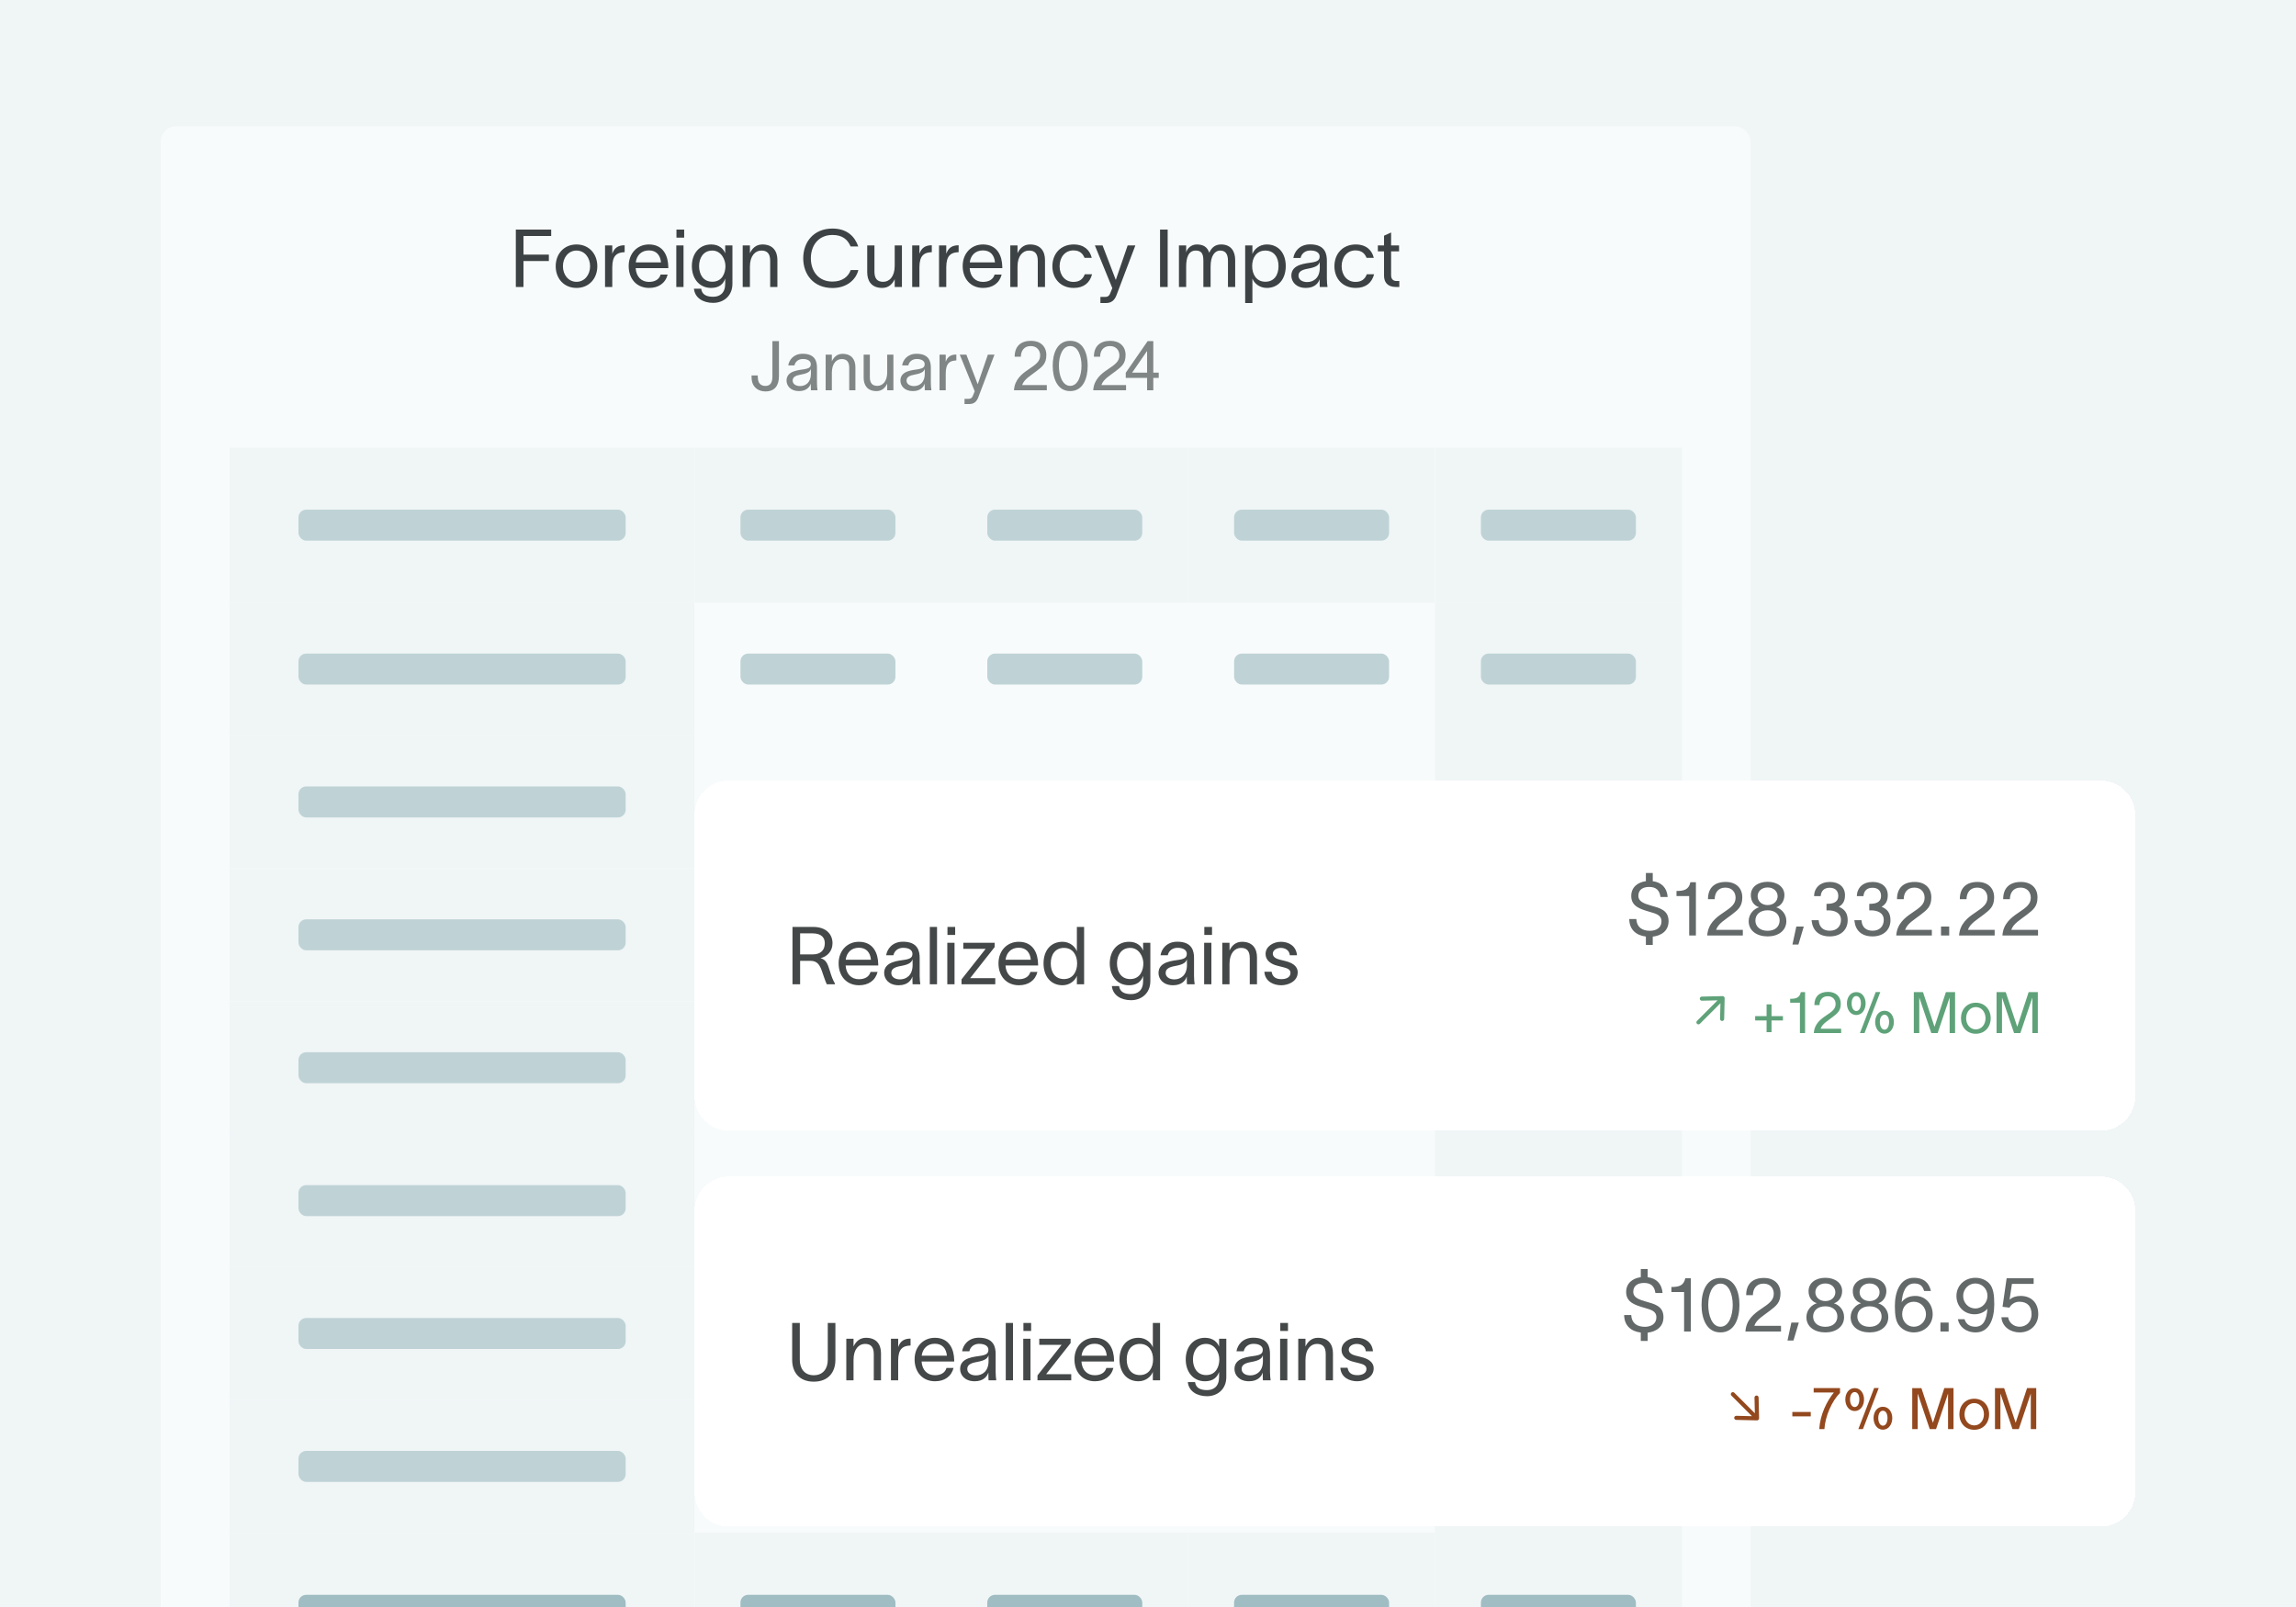 <svg width="400" height="280" viewBox="0 0 400 280" fill="none" xmlns="http://www.w3.org/2000/svg">
<g clip-path="url(#clip0_345_24941)">
<rect width="400" height="280" fill="#F0F5F6"/>
<g clip-path="url(#clip1_345_24941)">
<g filter="url(#filter0_dd_345_24941)">
<g clip-path="url(#clip2_345_24941)">
<rect x="28" y="16" width="277" height="272" rx="2.7" fill="#F8FBFC"/>
<path d="M89.867 44V34.004H96.027V35.124H91.197V38.358H95.621V39.478H91.197V44H89.867ZM100.437 44.168C98.239 44.168 96.811 42.516 96.811 40.388C96.811 38.26 98.239 36.594 100.437 36.594C102.635 36.594 104.063 38.26 104.063 40.388C104.063 42.516 102.635 44.168 100.437 44.168ZM98.071 40.388C98.071 41.872 99.023 43.104 100.437 43.104C101.851 43.104 102.803 41.872 102.803 40.388C102.803 38.89 101.851 37.658 100.437 37.658C99.023 37.658 98.071 38.89 98.071 40.388ZM106.668 36.762V38.218C107.032 37.154 107.732 36.734 108.824 36.734V37.938C108.768 37.938 108.544 37.952 108.362 37.98C107.522 38.106 106.668 38.484 106.668 40.584V44H105.408V36.762H106.668ZM116.316 41.844C115.91 43.384 114.692 44.168 113.082 44.168C110.94 44.168 109.526 42.614 109.526 40.346C109.526 38.162 111.01 36.594 113.054 36.594C115.602 36.594 116.4 38.638 116.428 40.5V40.724H110.744C110.842 42.236 111.766 43.118 113.054 43.118C114.02 43.118 114.832 42.74 115.084 41.844H116.316ZM110.758 39.716H115.154C115.042 38.456 114.342 37.63 113.054 37.63C111.752 37.63 110.926 38.47 110.758 39.716ZM119.194 35.404H117.85V34.004H119.194V35.404ZM117.822 44V36.762H119.082V44H117.822ZM126.342 36.762H127.602V43.44C127.602 45.582 126.034 46.772 124.242 46.772C122.45 46.772 121.05 45.876 120.896 44.308H122.156C122.296 45.344 123.094 45.708 124.242 45.708C125.39 45.708 126.342 45.078 126.342 43.44V42.572H126.328C126.02 43.468 125.306 44.168 123.892 44.168C121.82 44.168 120.532 42.53 120.532 40.36C120.532 38.204 121.82 36.594 123.892 36.594C125.306 36.594 126.062 37.392 126.328 38.106H126.342V36.762ZM121.792 40.36C121.792 41.788 122.506 43.09 124.088 43.09C125.866 43.09 126.384 41.508 126.384 40.36C126.384 39.226 125.642 37.658 124.088 37.658C122.548 37.658 121.792 38.946 121.792 40.36ZM129.388 44V36.762H130.648V38.12C131.026 37.294 131.698 36.594 132.818 36.594C134.722 36.594 135.436 37.84 135.436 39.31V44H134.176V39.436C134.176 38.162 133.63 37.658 132.65 37.658C131.586 37.658 130.648 38.554 130.648 40.444V44H129.388ZM149.538 41.046C149.146 42.684 147.578 44.182 145.03 44.182C141.74 44.182 139.934 41.816 139.934 39.002C139.934 36.188 141.74 33.822 145.03 33.822C147.536 33.822 148.908 35.166 149.524 36.944H148.194C147.648 35.684 146.724 34.942 145.03 34.942C142.538 34.942 141.264 36.832 141.264 39.002C141.264 41.172 142.524 43.062 145.03 43.062C146.738 43.062 147.802 42.208 148.208 41.046H149.538ZM151.084 41.452V36.762H152.344V41.326C152.344 42.6 152.89 43.104 153.87 43.104C154.934 43.104 155.872 42.208 155.872 40.318V36.762H157.132V44H155.872V42.642C155.494 43.468 154.822 44.168 153.702 44.168C151.798 44.168 151.084 42.922 151.084 41.452ZM160.179 36.762V38.218C160.543 37.154 161.243 36.734 162.335 36.734V37.938C162.279 37.938 162.055 37.952 161.873 37.98C161.033 38.106 160.179 38.484 160.179 40.584V44H158.919V36.762H160.179ZM164.855 36.762V38.218C165.219 37.154 165.919 36.734 167.011 36.734V37.938C166.955 37.938 166.731 37.952 166.549 37.98C165.709 38.106 164.855 38.484 164.855 40.584V44H163.595V36.762H164.855ZM174.504 41.844C174.098 43.384 172.88 44.168 171.27 44.168C169.128 44.168 167.714 42.614 167.714 40.346C167.714 38.162 169.198 36.594 171.242 36.594C173.79 36.594 174.588 38.638 174.616 40.5V40.724H168.932C169.03 42.236 169.954 43.118 171.242 43.118C172.208 43.118 173.02 42.74 173.272 41.844H174.504ZM168.946 39.716H173.342C173.23 38.456 172.53 37.63 171.242 37.63C169.94 37.63 169.114 38.47 168.946 39.716ZM176.009 44V36.762H177.269V38.12C177.647 37.294 178.319 36.594 179.439 36.594C181.343 36.594 182.057 37.84 182.057 39.31V44H180.797V39.436C180.797 38.162 180.251 37.658 179.271 37.658C178.207 37.658 177.269 38.554 177.269 40.444V44H176.009ZM190.257 41.788C189.851 43.3 188.801 44.168 187.051 44.168C184.797 44.168 183.341 42.572 183.341 40.388C183.341 38.204 184.797 36.594 187.051 36.594C188.899 36.594 189.893 37.616 190.201 38.932H188.941C188.675 38.274 188.185 37.63 187.009 37.63C185.539 37.63 184.601 38.834 184.601 40.388C184.601 41.928 185.539 43.118 187.009 43.118C188.059 43.118 188.661 42.642 188.983 41.788H190.257ZM192.087 36.762L194.383 42.754H194.397L196.455 36.762H197.799L194.523 45.4C194.201 46.268 193.669 46.8 192.689 46.8H191.709V45.736H192.507C193.207 45.736 193.319 45.344 193.529 44.826L193.781 44.196C192.773 41.718 191.751 39.24 190.743 36.762H192.087ZM202.099 34.004H203.429V44H202.099V34.004ZM205.39 44V36.762H206.65V37.994C206.79 37.336 207.504 36.594 208.484 36.594C209.66 36.594 210.332 37.042 210.668 38.036C211.116 37.056 211.774 36.594 212.74 36.594C214.504 36.594 215.19 37.84 215.19 39.31V44H213.93V39.436C213.93 38.162 213.412 37.658 212.572 37.658C211.648 37.658 210.906 38.554 210.906 40.444V44H209.646V39.436C209.646 38.162 209.296 37.658 208.316 37.658C207.028 37.658 206.65 38.932 206.65 40.444V44H205.39ZM220.695 36.594C222.739 36.594 223.999 38.12 223.999 40.36C223.999 42.6 222.739 44.168 220.695 44.168C219.379 44.168 218.469 43.3 218.203 42.558H218.189V46.8H216.929V36.762H218.189V38.232H218.203C218.469 37.476 219.379 36.594 220.695 36.594ZM218.147 40.36C218.147 41.788 218.875 43.09 220.443 43.09C221.969 43.09 222.739 41.928 222.739 40.36C222.739 38.792 221.927 37.658 220.443 37.658C218.875 37.658 218.147 38.946 218.147 40.36ZM225.323 38.946C225.477 37.896 226.359 36.58 228.249 36.58C230.909 36.58 231.161 38.302 231.161 39.422V42.53C231.161 43.076 231.217 43.65 231.273 44H229.929C229.901 43.65 229.901 43.356 229.901 42.95V42.67H229.887C229.719 43.23 229.117 44.168 227.507 44.168C225.771 44.168 224.973 43.062 224.973 42.026C224.973 39.982 227.549 39.912 228.641 39.716C229.593 39.548 229.901 39.282 229.901 38.68C229.901 38.078 229.327 37.644 228.291 37.644C227.409 37.644 226.751 38.162 226.583 38.946H225.323ZM226.219 42.026C226.219 42.712 226.849 43.146 227.731 43.146C228.837 43.146 229.929 42.432 229.929 40.64L229.915 39.632C229.775 40.108 229.467 40.528 227.899 40.808C226.849 40.99 226.219 41.298 226.219 42.026ZM239.393 41.788C238.987 43.3 237.937 44.168 236.187 44.168C233.933 44.168 232.477 42.572 232.477 40.388C232.477 38.204 233.933 36.594 236.187 36.594C238.035 36.594 239.029 37.616 239.337 38.932H238.077C237.811 38.274 237.321 37.63 236.145 37.63C234.675 37.63 233.737 38.834 233.737 40.388C233.737 41.928 234.675 43.118 236.145 43.118C237.195 43.118 237.797 42.642 238.119 41.788H239.393ZM242.354 41.97C242.354 42.614 242.718 42.964 243.278 42.964H243.782V44H243.152C241.752 44 241.122 43.174 241.122 42.054V37.798H240.044V36.762H241.122V35.068L242.354 34.508V36.762H243.74V37.798H242.354V41.97Z" fill="#3D4344"/>
<path d="M132.035 59.9C132.083 60.812 132.587 61.244 133.355 61.244C134.291 61.244 134.567 60.524 134.567 59.576V53.432H135.707V59.552C135.707 61.196 134.951 62.204 133.355 62.204C132.023 62.204 130.979 61.376 130.943 59.876L130.931 59.42H132.011L132.035 59.9ZM137.326 57.668C137.458 56.768 138.214 55.64 139.834 55.64C142.114 55.64 142.33 57.116 142.33 58.076V60.74C142.33 61.208 142.378 61.7 142.426 62H141.274C141.25 61.7 141.25 61.448 141.25 61.1V60.86H141.238C141.094 61.34 140.578 62.144 139.198 62.144C137.71 62.144 137.026 61.196 137.026 60.308C137.026 58.556 139.234 58.496 140.17 58.328C140.986 58.184 141.25 57.956 141.25 57.44C141.25 56.924 140.758 56.552 139.87 56.552C139.114 56.552 138.55 56.996 138.406 57.668H137.326ZM138.094 60.308C138.094 60.896 138.634 61.268 139.39 61.268C140.338 61.268 141.274 60.656 141.274 59.12L141.262 58.256C141.142 58.664 140.878 59.024 139.534 59.264C138.634 59.42 138.094 59.684 138.094 60.308ZM143.842 62V55.796H144.922V56.96C145.246 56.252 145.822 55.652 146.782 55.652C148.414 55.652 149.026 56.72 149.026 57.98V62H147.946V58.088C147.946 56.996 147.478 56.564 146.638 56.564C145.726 56.564 144.922 57.332 144.922 58.952V62H143.842ZM150.462 59.816V55.796H151.542V59.708C151.542 60.8 152.01 61.232 152.85 61.232C153.762 61.232 154.566 60.464 154.566 58.844V55.796H155.646V62H154.566V60.836C154.242 61.544 153.666 62.144 152.706 62.144C151.074 62.144 150.462 61.076 150.462 59.816ZM157.166 57.668C157.298 56.768 158.054 55.64 159.674 55.64C161.954 55.64 162.17 57.116 162.17 58.076V60.74C162.17 61.208 162.218 61.7 162.266 62H161.114C161.09 61.7 161.09 61.448 161.09 61.1V60.86H161.078C160.934 61.34 160.418 62.144 159.038 62.144C157.55 62.144 156.866 61.196 156.866 60.308C156.866 58.556 159.074 58.496 160.01 58.328C160.826 58.184 161.09 57.956 161.09 57.44C161.09 56.924 160.598 56.552 159.71 56.552C158.954 56.552 158.39 56.996 158.246 57.668H157.166ZM157.934 60.308C157.934 60.896 158.474 61.268 159.23 61.268C160.178 61.268 161.114 60.656 161.114 59.12L161.102 58.256C160.982 58.664 160.718 59.024 159.374 59.264C158.474 59.42 157.934 59.684 157.934 60.308ZM164.762 55.796V57.044C165.074 56.132 165.674 55.772 166.61 55.772V56.804C166.562 56.804 166.37 56.816 166.214 56.84C165.494 56.948 164.762 57.272 164.762 59.072V62H163.682V55.796H164.762ZM168.357 55.796L170.325 60.932H170.337L172.101 55.796H173.253L170.445 63.2C170.169 63.944 169.713 64.4 168.873 64.4H168.033V63.488H168.717C169.317 63.488 169.413 63.152 169.593 62.708L169.809 62.168C168.945 60.044 168.069 57.92 167.205 55.796H168.357ZM176.771 56.156C176.771 54.332 177.827 53.384 179.627 53.384C181.223 53.384 182.291 54.32 182.291 55.868C182.291 57.368 181.571 57.884 180.599 58.64C179.591 59.432 178.415 60.056 178.079 61.088H182.375V62H176.651C176.771 60.128 178.019 59.144 179.183 58.364C180.527 57.464 181.211 56.948 181.211 55.916C181.211 55.04 180.635 54.296 179.567 54.296C178.379 54.296 177.863 55.16 177.851 56.156H176.771ZM186.447 61.232C187.851 61.232 188.415 59.324 188.415 57.716C188.415 56.12 187.851 54.296 186.447 54.296C185.043 54.296 184.479 56.12 184.479 57.716C184.479 59.324 185.043 61.232 186.447 61.232ZM183.399 57.716C183.399 55.532 184.191 53.384 186.447 53.384C188.703 53.384 189.495 55.532 189.495 57.716C189.495 59.9 188.703 62.144 186.447 62.144C184.191 62.144 183.399 59.912 183.399 57.716ZM190.576 56.156C190.576 54.332 191.632 53.384 193.432 53.384C195.028 53.384 196.096 54.32 196.096 55.868C196.096 57.368 195.376 57.884 194.404 58.64C193.396 59.432 192.22 60.056 191.884 61.088H196.18V62H190.456C190.576 60.128 191.824 59.144 192.988 58.364C194.332 57.464 195.016 56.948 195.016 55.916C195.016 55.04 194.44 54.296 193.372 54.296C192.184 54.296 191.668 55.16 191.656 56.156H190.576ZM196.124 59.84V58.952L199.94 53.432H200.924V58.928H201.872V59.84H200.924V62H199.844V59.84H196.124ZM197.24 58.928H199.844V55.196H199.808L197.24 58.928Z" fill="#3D4344" fill-opacity="0.64"/>
<rect width="81" height="27" transform="translate(40 72)" fill="#F0F5F6"/>
<rect x="52" y="82.8" width="57" height="5.4" rx="1.35" fill="#BFD3D6"/>
<g clip-path="url(#clip3_345_24941)">
<rect width="81" height="23.154" transform="translate(40 99)" fill="#F0F5F6"/>
<rect x="52" y="107.877" width="57" height="5.4" rx="1.35" fill="#BFD3D6"/>
<rect width="81" height="23.154" transform="translate(40 122.154)" fill="#F0F5F6"/>
<rect x="52" y="131.03" width="57" height="5.4" rx="1.35" fill="#BFD3D6"/>
<rect width="81" height="23.154" transform="translate(40 145.307)" fill="#F0F5F6"/>
<rect x="52" y="154.184" width="57" height="5.4" rx="1.35" fill="#BFD3D6"/>
<rect width="81" height="23.154" transform="translate(40 168.461)" fill="#F0F5F6"/>
<rect x="52" y="177.338" width="57" height="5.4" rx="1.35" fill="#BFD3D6"/>
<rect width="81" height="23.154" transform="translate(40 191.614)" fill="#F0F5F6"/>
<rect x="52" y="200.491" width="57" height="5.4" rx="1.35" fill="#BFD3D6"/>
<rect width="81" height="23.154" transform="translate(40 214.768)" fill="#F0F5F6"/>
<rect x="52" y="223.645" width="57" height="5.4" rx="1.35" fill="#BFD3D6"/>
<rect width="81" height="23.154" transform="translate(40 237.922)" fill="#F0F5F6"/>
<rect x="52" y="246.798" width="57" height="5.4" rx="1.35" fill="#BFD3D6"/>
<g clip-path="url(#clip4_345_24941)">
<rect width="81" height="27" transform="translate(40 261.075)" fill="#F0F5F6"/>
<rect x="52" y="271.875" width="57" height="5.4" rx="1.35" fill="#9FBDC2"/>
</g>
</g>
<rect width="43" height="216.075" transform="translate(121 72)" fill="#F8FBFC"/>
<rect width="43" height="27" transform="translate(121 72)" fill="#F0F5F6"/>
<rect x="129" y="82.8" width="27" height="5.4" rx="1.35" fill="#BFD3D6"/>
<g clip-path="url(#clip5_345_24941)">
<rect x="129" y="107.877" width="27" height="5.4" rx="1.35" fill="#BFD3D6"/>
<rect x="129" y="131.03" width="27" height="5.4" rx="1.35" fill="#BFD3D6"/>
<rect x="129" y="154.184" width="27" height="5.4" rx="1.35" fill="#BFD3D6"/>
<rect x="129" y="177.338" width="27" height="5.4" rx="1.35" fill="#BFD3D6"/>
<rect x="129" y="200.491" width="27" height="5.4" rx="1.35" fill="#BFD3D6"/>
<rect x="129" y="223.645" width="27" height="5.4" rx="1.35" fill="#BFD3D6"/>
<rect x="129" y="246.798" width="27" height="5.4" rx="1.35" fill="#BFD3D6"/>
<rect width="43" height="27" transform="translate(121 261.075)" fill="#F0F5F6"/>
<rect x="129" y="271.875" width="27" height="5.4" rx="1.35" fill="#9FBDC2"/>
</g>
<rect width="43" height="216.075" transform="translate(164 72)" fill="#F8FBFC"/>
<rect width="43" height="27" transform="translate(164 72)" fill="#F0F5F6"/>
<rect x="172" y="82.8" width="27" height="5.4" rx="1.35" fill="#BFD3D6"/>
<g clip-path="url(#clip6_345_24941)">
<rect x="172" y="107.877" width="27" height="5.4" rx="1.35" fill="#BFD3D6"/>
<rect x="172" y="131.03" width="27" height="5.4" rx="1.35" fill="#BFD3D6"/>
<rect x="172" y="154.184" width="27" height="5.4" rx="1.35" fill="#BFD3D6"/>
<rect x="172" y="177.338" width="27" height="5.4" rx="1.35" fill="#BFD3D6"/>
<rect x="172" y="200.491" width="27" height="5.4" rx="1.35" fill="#BFD3D6"/>
<rect x="172" y="223.645" width="27" height="5.4" rx="1.35" fill="#BFD3D6"/>
<rect x="172" y="246.798" width="27" height="5.4" rx="1.35" fill="#BFD3D6"/>
<rect width="43" height="27" transform="translate(164 261.075)" fill="#F0F5F6"/>
<rect x="172" y="271.875" width="27" height="5.4" rx="1.35" fill="#9FBDC2"/>
</g>
<rect width="43" height="216.075" transform="translate(207 72)" fill="#F8FBFC"/>
<rect width="43" height="27" transform="translate(207 72)" fill="#F0F5F6"/>
<rect x="215" y="82.8" width="27" height="5.4" rx="1.35" fill="#BFD3D6"/>
<g clip-path="url(#clip7_345_24941)">
<rect x="215" y="107.877" width="27" height="5.4" rx="1.35" fill="#BFD3D6"/>
<rect x="215" y="131.03" width="27" height="5.4" rx="1.35" fill="#BFD3D6"/>
<rect x="215" y="154.184" width="27" height="5.4" rx="1.35" fill="#BFD3D6"/>
<rect x="215" y="177.338" width="27" height="5.4" rx="1.35" fill="#BFD3D6"/>
<rect x="215" y="200.491" width="27" height="5.4" rx="1.35" fill="#BFD3D6"/>
<rect x="215" y="223.645" width="27" height="5.4" rx="1.35" fill="#BFD3D6"/>
<rect x="215" y="246.798" width="27" height="5.4" rx="1.35" fill="#BFD3D6"/>
<rect width="43" height="27" transform="translate(207 261.075)" fill="#F0F5F6"/>
<rect x="215" y="271.875" width="27" height="5.4" rx="1.35" fill="#9FBDC2"/>
</g>
<rect width="43" height="216.075" transform="translate(250 72)" fill="#F8FBFC"/>
<rect width="43" height="27" transform="translate(250 72)" fill="#F0F5F6"/>
<rect x="258" y="82.8" width="27" height="5.4" rx="1.35" fill="#BFD3D6"/>
<g clip-path="url(#clip8_345_24941)">
<rect width="43" height="189.075" transform="translate(250 99)" fill="#F0F5F6"/>
<rect x="258" y="107.877" width="27" height="5.4" rx="1.35" fill="#BFD3D6"/>
<rect x="258" y="131.03" width="27" height="5.4" rx="1.35" fill="#BFD3D6"/>
<rect x="258" y="154.184" width="27" height="5.4" rx="1.35" fill="#BFD3D6"/>
<rect x="258" y="177.338" width="27" height="5.4" rx="1.35" fill="#BFD3D6"/>
<rect x="258" y="200.491" width="27" height="5.4" rx="1.35" fill="#BFD3D6"/>
<rect x="258" y="223.645" width="27" height="5.4" rx="1.35" fill="#BFD3D6"/>
<rect x="258" y="246.798" width="27" height="5.4" rx="1.35" fill="#BFD3D6"/>
<rect width="43" height="27" transform="translate(250 261.075)" fill="#F0F5F6"/>
<rect x="258" y="271.875" width="27" height="5.4" rx="1.35" fill="#9FBDC2"/>
</g>
</g>
</g>
<g filter="url(#filter1_dd_345_24941)">
<path d="M121 114C121 110.686 123.686 108 127 108H366C369.314 108 372 110.686 372 114V163C372 166.314 369.314 169 366 169H127C123.686 169 121 166.314 121 163V114Z" fill="white" shape-rendering="crispEdges"/>
<path d="M138.064 143.5V133.504H141.648C143.93 133.504 145.036 134.778 145.036 136.346C145.036 137.774 144.07 138.684 142.95 138.95C143.916 139.202 144.21 139.958 144.588 141.218C144.868 142.142 145.078 142.702 145.456 143.36V143.5H144.042C143.706 142.814 143.454 141.89 143.16 141.106C142.81 140.168 142.404 139.412 141.2 139.412H139.394V143.5H138.064ZM139.394 138.292H141.592C143.006 138.292 143.692 137.522 143.692 136.346C143.692 135.45 143.202 134.624 141.508 134.624H139.394V138.292ZM152.892 141.344C152.486 142.884 151.268 143.668 149.658 143.668C147.516 143.668 146.102 142.114 146.102 139.846C146.102 137.662 147.586 136.094 149.63 136.094C152.178 136.094 152.976 138.138 153.004 140V140.224H147.32C147.418 141.736 148.342 142.618 149.63 142.618C150.596 142.618 151.408 142.24 151.66 141.344H152.892ZM147.334 139.216H151.73C151.618 137.956 150.918 137.13 149.63 137.13C148.328 137.13 147.502 137.97 147.334 139.216ZM154.384 138.446C154.538 137.396 155.42 136.08 157.31 136.08C159.97 136.08 160.222 137.802 160.222 138.922V142.03C160.222 142.576 160.278 143.15 160.334 143.5H158.99C158.962 143.15 158.962 142.856 158.962 142.45V142.17H158.948C158.78 142.73 158.178 143.668 156.568 143.668C154.832 143.668 154.034 142.562 154.034 141.526C154.034 139.482 156.61 139.412 157.702 139.216C158.654 139.048 158.962 138.782 158.962 138.18C158.962 137.578 158.388 137.144 157.352 137.144C156.47 137.144 155.812 137.662 155.644 138.446H154.384ZM155.28 141.526C155.28 142.212 155.91 142.646 156.792 142.646C157.898 142.646 158.99 141.932 158.99 140.14L158.976 139.132C158.836 139.608 158.528 140.028 156.96 140.308C155.91 140.49 155.28 140.798 155.28 141.526ZM161.986 133.504H163.246V143.5H161.986V133.504ZM166.407 134.904H165.063V133.504H166.407V134.904ZM165.035 143.5V136.262H166.295V143.5H165.035ZM171.713 137.326H170.845H167.821V136.262H173.281V137.018L169.011 142.436H169.809H173.393V143.5H167.513V142.646L171.713 137.326ZM180.742 141.344C180.336 142.884 179.118 143.668 177.508 143.668C175.366 143.668 173.952 142.114 173.952 139.846C173.952 137.662 175.436 136.094 177.48 136.094C180.028 136.094 180.826 138.138 180.854 140V140.224H175.17C175.268 141.736 176.192 142.618 177.48 142.618C178.446 142.618 179.258 142.24 179.51 141.344H180.742ZM175.184 139.216H179.58C179.468 137.956 178.768 137.13 177.48 137.13C176.178 137.13 175.352 137.97 175.184 139.216ZM185.104 136.094C186.42 136.094 187.33 136.976 187.596 137.732H187.61V133.504H188.87V143.5H187.61V142.058H187.596C187.33 142.8 186.42 143.668 185.104 143.668C183.06 143.668 181.8 142.1 181.8 139.86C181.8 137.62 183.06 136.094 185.104 136.094ZM183.06 139.86C183.06 141.428 183.83 142.59 185.356 142.59C186.924 142.59 187.652 141.288 187.652 139.86C187.652 138.446 186.924 137.158 185.356 137.158C183.872 137.158 183.06 138.292 183.06 139.86ZM199.149 136.262H200.409V142.94C200.409 145.082 198.841 146.272 197.049 146.272C195.257 146.272 193.857 145.376 193.703 143.808H194.963C195.103 144.844 195.901 145.208 197.049 145.208C198.197 145.208 199.149 144.578 199.149 142.94V142.072H199.135C198.827 142.968 198.113 143.668 196.699 143.668C194.627 143.668 193.339 142.03 193.339 139.86C193.339 137.704 194.627 136.094 196.699 136.094C198.113 136.094 198.869 136.892 199.135 137.606H199.149V136.262ZM194.599 139.86C194.599 141.288 195.313 142.59 196.895 142.59C198.673 142.59 199.191 141.008 199.191 139.86C199.191 138.726 198.449 137.158 196.895 137.158C195.355 137.158 194.599 138.446 194.599 139.86ZM202.181 138.446C202.335 137.396 203.217 136.08 205.107 136.08C207.767 136.08 208.019 137.802 208.019 138.922V142.03C208.019 142.576 208.075 143.15 208.131 143.5H206.787C206.759 143.15 206.759 142.856 206.759 142.45V142.17H206.745C206.577 142.73 205.975 143.668 204.365 143.668C202.629 143.668 201.831 142.562 201.831 141.526C201.831 139.482 204.407 139.412 205.499 139.216C206.451 139.048 206.759 138.782 206.759 138.18C206.759 137.578 206.185 137.144 205.149 137.144C204.267 137.144 203.609 137.662 203.441 138.446H202.181ZM203.077 141.526C203.077 142.212 203.707 142.646 204.589 142.646C205.695 142.646 206.787 141.932 206.787 140.14L206.773 139.132C206.633 139.608 206.325 140.028 204.757 140.308C203.707 140.49 203.077 140.798 203.077 141.526ZM211.155 134.904H209.811V133.504H211.155V134.904ZM209.783 143.5V136.262H211.043V143.5H209.783ZM212.941 143.5V136.262H214.201V137.62C214.579 136.794 215.251 136.094 216.371 136.094C218.275 136.094 218.989 137.34 218.989 138.81V143.5H217.729V138.936C217.729 137.662 217.183 137.158 216.203 137.158C215.139 137.158 214.201 138.054 214.201 139.944V143.5H212.941ZM224.71 138.446C224.626 137.508 223.842 137.158 223.114 137.158C222.428 137.158 221.742 137.55 221.742 138.166C221.742 138.726 222.302 139.048 222.932 139.202L223.884 139.44C224.976 139.706 226.082 140.224 226.082 141.428C226.082 142.968 224.472 143.668 223.212 143.668C221.994 143.668 220.398 143.108 220.272 141.316H221.532C221.7 142.24 222.274 142.604 223.254 142.604C223.968 142.604 224.822 142.352 224.822 141.512C224.822 140.896 224.22 140.686 223.534 140.518L222.526 140.266C221.448 140 220.482 139.342 220.482 138.222C220.482 136.864 221.882 136.094 223.156 136.094C224.57 136.094 225.816 136.85 225.956 138.446H224.71Z" fill="#1D2020" fill-opacity="0.82"/>
<path d="M286.739 124.106H287.935V125.536C289.443 125.731 290.405 126.654 290.535 128.292H289.287C289.118 127.122 288.533 126.537 287.311 126.537C286.284 126.537 285.426 126.966 285.426 128.097C285.426 129.046 286.336 129.41 287.558 129.761C289.105 130.203 290.691 130.541 290.691 132.504C290.691 134.207 289.404 135.039 287.935 135.195V136.638H286.739V135.182C285.062 134.974 283.866 133.999 283.84 132.127H285.075C285.127 133.518 286.076 134.181 287.428 134.181C288.52 134.181 289.456 133.674 289.456 132.543C289.456 131.399 288.494 131.204 287.324 130.853C285.79 130.398 284.23 129.943 284.191 128.188C284.152 126.602 285.309 125.718 286.739 125.536V124.106ZM295.454 135H294.284V128.123H292.074V127.239C293.335 127.239 294.219 127.044 294.492 125.718H295.454V135ZM297.556 128.669C297.556 126.693 298.7 125.666 300.65 125.666C302.379 125.666 303.536 126.68 303.536 128.357C303.536 129.982 302.756 130.541 301.703 131.36C300.611 132.218 299.337 132.894 298.973 134.012H303.627V135H297.426C297.556 132.972 298.908 131.906 300.169 131.061C301.625 130.086 302.366 129.527 302.366 128.409C302.366 127.46 301.742 126.654 300.585 126.654C299.298 126.654 298.739 127.59 298.726 128.669H297.556ZM307.949 125.64C309.626 125.64 310.874 126.537 310.874 127.954C310.874 129.02 310.25 129.839 309.444 130.086C310.302 130.333 311.212 131.191 311.212 132.478C311.212 134.168 309.795 135.156 307.962 135.156C306.064 135.156 304.634 134.168 304.647 132.478C304.66 131.191 305.622 130.32 306.467 130.073C305.557 129.774 305.024 129.033 305.024 127.954C305.024 126.537 306.272 125.64 307.949 125.64ZM305.817 132.387C305.817 133.388 306.571 134.181 307.949 134.181C309.314 134.181 310.042 133.388 310.042 132.374C310.042 131.399 309.314 130.606 307.949 130.606C306.571 130.606 305.817 131.399 305.817 132.387ZM306.207 128.162C306.207 128.968 306.87 129.696 307.949 129.696C309.028 129.696 309.691 128.981 309.691 128.162C309.691 127.343 309.028 126.628 307.949 126.628C306.857 126.628 306.207 127.343 306.207 128.162ZM312.947 133.44H314.247L313.311 136.573H312.271L312.947 133.44ZM316.034 128.136C316.086 126.667 317.1 125.666 318.803 125.666C320.428 125.666 321.429 126.602 321.429 127.967C321.429 128.968 321.091 129.553 320.35 129.995C321.312 130.385 321.897 131.048 321.897 132.335C321.897 133.999 320.701 135.156 318.764 135.156C316.905 135.156 315.813 134.168 315.618 132.465V132.335H316.853V132.426C316.957 133.583 317.672 134.168 318.79 134.168C320.064 134.168 320.727 133.323 320.727 132.296C320.727 131.035 319.635 130.619 318.491 130.619H318.205V129.488C318.4 129.488 318.569 129.475 318.738 129.462C319.674 129.384 320.259 128.981 320.259 128.11C320.259 127.2 319.7 126.68 318.764 126.68C317.789 126.68 317.321 127.239 317.217 127.954L317.191 128.136H316.034ZM323.487 128.136C323.539 126.667 324.553 125.666 326.256 125.666C327.881 125.666 328.882 126.602 328.882 127.967C328.882 128.968 328.544 129.553 327.803 129.995C328.765 130.385 329.35 131.048 329.35 132.335C329.35 133.999 328.154 135.156 326.217 135.156C324.358 135.156 323.266 134.168 323.071 132.465V132.335H324.306V132.426C324.41 133.583 325.125 134.168 326.243 134.168C327.517 134.168 328.18 133.323 328.18 132.296C328.18 131.035 327.088 130.619 325.944 130.619H325.658V129.488C325.853 129.488 326.022 129.475 326.191 129.462C327.127 129.384 327.712 128.981 327.712 128.11C327.712 127.2 327.153 126.68 326.217 126.68C325.242 126.68 324.774 127.239 324.67 127.954L324.644 128.136H323.487ZM330.488 128.669C330.488 126.693 331.632 125.666 333.582 125.666C335.311 125.666 336.468 126.68 336.468 128.357C336.468 129.982 335.688 130.541 334.635 131.36C333.543 132.218 332.269 132.894 331.905 134.012H336.559V135H330.358C330.488 132.972 331.84 131.906 333.101 131.061C334.557 130.086 335.298 129.527 335.298 128.409C335.298 127.46 334.674 126.654 333.517 126.654C332.23 126.654 331.671 127.59 331.658 128.669H330.488ZM338.155 133.44H339.585V135H338.155V133.44ZM341.431 128.669C341.431 126.693 342.575 125.666 344.525 125.666C346.254 125.666 347.411 126.68 347.411 128.357C347.411 129.982 346.631 130.541 345.578 131.36C344.486 132.218 343.212 132.894 342.848 134.012H347.502V135H341.301C341.431 132.972 342.783 131.906 344.044 131.061C345.5 130.086 346.241 129.527 346.241 128.409C346.241 127.46 345.617 126.654 344.46 126.654C343.173 126.654 342.614 127.59 342.601 128.669H341.431ZM348.985 128.669C348.985 126.693 350.129 125.666 352.079 125.666C353.808 125.666 354.965 126.68 354.965 128.357C354.965 129.982 354.185 130.541 353.132 131.36C352.04 132.218 350.766 132.894 350.402 134.012H355.056V135H348.855C348.985 132.972 350.337 131.906 351.598 131.061C353.054 130.086 353.795 129.527 353.795 128.409C353.795 127.46 353.171 126.654 352.014 126.654C350.727 126.654 350.168 127.59 350.155 128.669H348.985Z" fill="#3D4344" fill-opacity="0.8"/>
<g clip-path="url(#clip9_345_24941)">
<path d="M300.463 145.928C300.465 145.831 300.427 145.737 300.358 145.667C300.289 145.598 300.195 145.561 300.097 145.562L296.477 145.646C296.28 145.65 296.124 145.815 296.129 146.011C296.134 146.208 296.297 146.365 296.494 146.36L299.223 146.298L295.644 149.876C295.504 150.016 295.504 150.241 295.644 150.381C295.784 150.521 296.009 150.521 296.149 150.381L299.728 146.803L299.664 149.531C299.659 149.729 299.815 149.891 300.012 149.896C300.209 149.902 300.372 149.745 300.377 149.548L300.461 145.928L300.463 145.928Z" fill="#5FA279"/>
</g>
<path d="M308.627 149.04H310.617V149.8H308.627V151.84H307.767V149.8H305.777V149.04H307.767V147H308.627V149.04ZM314.474 152H313.574V146.71H311.874V146.03C312.844 146.03 313.524 145.88 313.734 144.86H314.474V152ZM316.091 147.13C316.091 145.61 316.971 144.82 318.471 144.82C319.801 144.82 320.691 145.6 320.691 146.89C320.691 148.14 320.091 148.57 319.281 149.2C318.441 149.86 317.461 150.38 317.181 151.24H320.761V152H315.991C316.091 150.44 317.131 149.62 318.101 148.97C319.221 148.22 319.791 147.79 319.791 146.93C319.791 146.2 319.311 145.58 318.421 145.58C317.431 145.58 317.001 146.3 316.991 147.13H316.091ZM323.391 148.16C323.901 148.16 324.201 147.56 324.201 146.83C324.201 146.1 323.901 145.55 323.391 145.55C322.881 145.55 322.581 146.11 322.581 146.83C322.581 147.56 322.881 148.16 323.391 148.16ZM321.761 146.84C321.761 145.83 322.321 144.86 323.391 144.86C324.461 144.86 325.021 145.83 325.021 146.84C325.021 147.84 324.461 148.85 323.391 148.85C322.321 148.85 321.761 147.84 321.761 146.84ZM324.031 152H324.831L327.581 144.85H326.781L324.031 152ZM326.681 150.08C326.681 149.08 327.241 148.11 328.311 148.11C329.371 148.11 329.941 149.08 329.941 150.08C329.941 151.08 329.371 152.1 328.311 152.1C327.241 152.1 326.681 151.08 326.681 150.08ZM327.501 150.07C327.501 150.8 327.801 151.41 328.311 151.41C328.821 151.41 329.111 150.8 329.111 150.07C329.111 149.35 328.821 148.8 328.311 148.8C327.801 148.8 327.501 149.35 327.501 150.07ZM333.418 152V144.86L335.018 144.87L337.018 150.89H337.028L339.008 144.86H340.608V152H339.658V145.86H339.638L337.568 152H336.468L334.388 145.86H334.368V152H333.418ZM344.221 152.12C342.651 152.12 341.631 150.94 341.631 149.42C341.631 147.9 342.651 146.71 344.221 146.71C345.791 146.71 346.811 147.9 346.811 149.42C346.811 150.94 345.791 152.12 344.221 152.12ZM342.531 149.42C342.531 150.48 343.211 151.36 344.221 151.36C345.231 151.36 345.911 150.48 345.911 149.42C345.911 148.35 345.231 147.47 344.221 147.47C343.211 147.47 342.531 148.35 342.531 149.42ZM347.832 152V144.86L349.432 144.87L351.432 150.89H351.442L353.422 144.86H355.022V152H354.072V145.86H354.052L351.982 152H350.882L348.802 145.86H348.782V152H347.832Z" fill="#5FA279"/>
</g>
<g filter="url(#filter2_dd_345_24941)">
<path d="M121 183C121 179.686 123.686 177 127 177H366C369.314 177 372 179.686 372 183V232C372 235.314 369.314 238 366 238H127C123.686 238 121 235.314 121 232V183Z" fill="white" shape-rendering="crispEdges"/>
<path d="M145.54 208.944C145.54 211.044 144.35 212.738 141.774 212.738C139.198 212.738 138.008 211.044 138.008 208.944V202.504H139.338V208.944C139.338 210.386 140.094 211.618 141.774 211.618C143.454 211.618 144.21 210.386 144.21 208.944V202.504H145.54V208.944ZM147.439 212.5V205.262H148.699V206.62C149.077 205.794 149.749 205.094 150.869 205.094C152.773 205.094 153.487 206.34 153.487 207.81V212.5H152.227V207.936C152.227 206.662 151.681 206.158 150.701 206.158C149.637 206.158 148.699 207.054 148.699 208.944V212.5H147.439ZM156.478 205.262V206.718C156.842 205.654 157.542 205.234 158.634 205.234V206.438C158.578 206.438 158.354 206.452 158.172 206.48C157.332 206.606 156.478 206.984 156.478 209.084V212.5H155.218V205.262H156.478ZM166.127 210.344C165.721 211.884 164.503 212.668 162.893 212.668C160.751 212.668 159.337 211.114 159.337 208.846C159.337 206.662 160.821 205.094 162.865 205.094C165.413 205.094 166.211 207.138 166.239 209V209.224H160.555C160.653 210.736 161.577 211.618 162.865 211.618C163.831 211.618 164.643 211.24 164.895 210.344H166.127ZM160.569 208.216H164.965C164.853 206.956 164.153 206.13 162.865 206.13C161.563 206.13 160.737 206.97 160.569 208.216ZM167.618 207.446C167.772 206.396 168.654 205.08 170.544 205.08C173.204 205.08 173.456 206.802 173.456 207.922V211.03C173.456 211.576 173.512 212.15 173.568 212.5H172.224C172.196 212.15 172.196 211.856 172.196 211.45V211.17H172.182C172.014 211.73 171.412 212.668 169.802 212.668C168.066 212.668 167.268 211.562 167.268 210.526C167.268 208.482 169.844 208.412 170.936 208.216C171.888 208.048 172.196 207.782 172.196 207.18C172.196 206.578 171.622 206.144 170.586 206.144C169.704 206.144 169.046 206.662 168.878 207.446H167.618ZM168.514 210.526C168.514 211.212 169.144 211.646 170.026 211.646C171.132 211.646 172.224 210.932 172.224 209.14L172.21 208.132C172.07 208.608 171.762 209.028 170.194 209.308C169.144 209.49 168.514 209.798 168.514 210.526ZM175.22 202.504H176.48V212.5H175.22V202.504ZM179.641 203.904H178.297V202.504H179.641V203.904ZM178.269 212.5V205.262H179.529V212.5H178.269ZM184.948 206.326H184.08H181.056V205.262H186.516V206.018L182.246 211.436H183.044H186.628V212.5H180.748V211.646L184.948 206.326ZM193.976 210.344C193.57 211.884 192.352 212.668 190.742 212.668C188.6 212.668 187.186 211.114 187.186 208.846C187.186 206.662 188.67 205.094 190.714 205.094C193.262 205.094 194.06 207.138 194.088 209V209.224H188.404C188.502 210.736 189.426 211.618 190.714 211.618C191.68 211.618 192.492 211.24 192.744 210.344H193.976ZM188.418 208.216H192.814C192.702 206.956 192.002 206.13 190.714 206.13C189.412 206.13 188.586 206.97 188.418 208.216ZM198.338 205.094C199.654 205.094 200.564 205.976 200.83 206.732H200.844V202.504H202.104V212.5H200.844V211.058H200.83C200.564 211.8 199.654 212.668 198.338 212.668C196.294 212.668 195.034 211.1 195.034 208.86C195.034 206.62 196.294 205.094 198.338 205.094ZM196.294 208.86C196.294 210.428 197.064 211.59 198.59 211.59C200.158 211.59 200.886 210.288 200.886 208.86C200.886 207.446 200.158 206.158 198.59 206.158C197.106 206.158 196.294 207.292 196.294 208.86ZM212.383 205.262H213.643V211.94C213.643 214.082 212.075 215.272 210.283 215.272C208.491 215.272 207.091 214.376 206.937 212.808H208.197C208.337 213.844 209.135 214.208 210.283 214.208C211.431 214.208 212.383 213.578 212.383 211.94V211.072H212.369C212.061 211.968 211.347 212.668 209.933 212.668C207.861 212.668 206.573 211.03 206.573 208.86C206.573 206.704 207.861 205.094 209.933 205.094C211.347 205.094 212.103 205.892 212.369 206.606H212.383V205.262ZM207.833 208.86C207.833 210.288 208.547 211.59 210.129 211.59C211.907 211.59 212.425 210.008 212.425 208.86C212.425 207.726 211.683 206.158 210.129 206.158C208.589 206.158 207.833 207.446 207.833 208.86ZM215.415 207.446C215.569 206.396 216.451 205.08 218.341 205.08C221.001 205.08 221.253 206.802 221.253 207.922V211.03C221.253 211.576 221.309 212.15 221.365 212.5H220.021C219.993 212.15 219.993 211.856 219.993 211.45V211.17H219.979C219.811 211.73 219.209 212.668 217.599 212.668C215.863 212.668 215.065 211.562 215.065 210.526C215.065 208.482 217.641 208.412 218.733 208.216C219.685 208.048 219.993 207.782 219.993 207.18C219.993 206.578 219.419 206.144 218.383 206.144C217.501 206.144 216.843 206.662 216.675 207.446H215.415ZM216.311 210.526C216.311 211.212 216.941 211.646 217.823 211.646C218.929 211.646 220.021 210.932 220.021 209.14L220.007 208.132C219.867 208.608 219.559 209.028 217.991 209.308C216.941 209.49 216.311 209.798 216.311 210.526ZM224.389 203.904H223.045V202.504H224.389V203.904ZM223.017 212.5V205.262H224.277V212.5H223.017ZM226.175 212.5V205.262H227.435V206.62C227.813 205.794 228.485 205.094 229.605 205.094C231.509 205.094 232.223 206.34 232.223 207.81V212.5H230.963V207.936C230.963 206.662 230.417 206.158 229.437 206.158C228.373 206.158 227.435 207.054 227.435 208.944V212.5H226.175ZM237.945 207.446C237.861 206.508 237.077 206.158 236.349 206.158C235.663 206.158 234.977 206.55 234.977 207.166C234.977 207.726 235.537 208.048 236.167 208.202L237.119 208.44C238.211 208.706 239.317 209.224 239.317 210.428C239.317 211.968 237.707 212.668 236.447 212.668C235.229 212.668 233.633 212.108 233.507 210.316H234.767C234.935 211.24 235.509 211.604 236.489 211.604C237.203 211.604 238.057 211.352 238.057 210.512C238.057 209.896 237.455 209.686 236.769 209.518L235.761 209.266C234.683 209 233.717 208.342 233.717 207.222C233.717 205.864 235.117 205.094 236.391 205.094C237.805 205.094 239.051 205.85 239.191 207.446H237.945Z" fill="#1D2020" fill-opacity="0.82"/>
<path d="M285.851 193.106H287.047V194.536C288.555 194.731 289.517 195.654 289.647 197.292H288.399C288.23 196.122 287.645 195.537 286.423 195.537C285.396 195.537 284.538 195.966 284.538 197.097C284.538 198.046 285.448 198.41 286.67 198.761C288.217 199.203 289.803 199.541 289.803 201.504C289.803 203.207 288.516 204.039 287.047 204.195V205.638H285.851V204.182C284.174 203.974 282.978 202.999 282.952 201.127H284.187C284.239 202.518 285.188 203.181 286.54 203.181C287.632 203.181 288.568 202.674 288.568 201.543C288.568 200.399 287.606 200.204 286.436 199.853C284.902 199.398 283.342 198.943 283.303 197.188C283.264 195.602 284.421 194.718 285.851 194.536V193.106ZM294.567 204H293.397V197.123H291.187V196.239C292.448 196.239 293.332 196.044 293.605 194.718H294.567V204ZM299.737 203.168C301.258 203.168 301.869 201.101 301.869 199.359C301.869 197.63 301.258 195.654 299.737 195.654C298.216 195.654 297.605 197.63 297.605 199.359C297.605 201.101 298.216 203.168 299.737 203.168ZM296.435 199.359C296.435 196.993 297.293 194.666 299.737 194.666C302.181 194.666 303.039 196.993 303.039 199.359C303.039 201.725 302.181 204.156 299.737 204.156C297.293 204.156 296.435 201.738 296.435 199.359ZM304.21 197.669C304.21 195.693 305.354 194.666 307.304 194.666C309.033 194.666 310.19 195.68 310.19 197.357C310.19 198.982 309.41 199.541 308.357 200.36C307.265 201.218 305.991 201.894 305.627 203.012H310.281V204H304.08C304.21 201.972 305.562 200.906 306.823 200.061C308.279 199.086 309.02 198.527 309.02 197.409C309.02 196.46 308.396 195.654 307.239 195.654C305.952 195.654 305.393 196.59 305.38 197.669H304.21ZM312.085 202.44H313.385L312.449 205.573H311.409L312.085 202.44ZM318.005 194.64C319.682 194.64 320.93 195.537 320.93 196.954C320.93 198.02 320.306 198.839 319.5 199.086C320.358 199.333 321.268 200.191 321.268 201.478C321.268 203.168 319.851 204.156 318.018 204.156C316.12 204.156 314.69 203.168 314.703 201.478C314.716 200.191 315.678 199.32 316.523 199.073C315.613 198.774 315.08 198.033 315.08 196.954C315.08 195.537 316.328 194.64 318.005 194.64ZM315.873 201.387C315.873 202.388 316.627 203.181 318.005 203.181C319.37 203.181 320.098 202.388 320.098 201.374C320.098 200.399 319.37 199.606 318.005 199.606C316.627 199.606 315.873 200.399 315.873 201.387ZM316.263 197.162C316.263 197.968 316.926 198.696 318.005 198.696C319.084 198.696 319.747 197.981 319.747 197.162C319.747 196.343 319.084 195.628 318.005 195.628C316.913 195.628 316.263 196.343 316.263 197.162ZM325.711 194.64C327.388 194.64 328.636 195.537 328.636 196.954C328.636 198.02 328.012 198.839 327.206 199.086C328.064 199.333 328.974 200.191 328.974 201.478C328.974 203.168 327.557 204.156 325.724 204.156C323.826 204.156 322.396 203.168 322.409 201.478C322.422 200.191 323.384 199.32 324.229 199.073C323.319 198.774 322.786 198.033 322.786 196.954C322.786 195.537 324.034 194.64 325.711 194.64ZM323.579 201.387C323.579 202.388 324.333 203.181 325.711 203.181C327.076 203.181 327.804 202.388 327.804 201.374C327.804 200.399 327.076 199.606 325.711 199.606C324.333 199.606 323.579 200.399 323.579 201.387ZM323.969 197.162C323.969 197.968 324.632 198.696 325.711 198.696C326.79 198.696 327.453 197.981 327.453 197.162C327.453 196.343 326.79 195.628 325.711 195.628C324.619 195.628 323.969 196.343 323.969 197.162ZM330.115 199.554C330.115 197.149 330.973 194.64 333.417 194.64C335.289 194.64 336.108 195.654 336.394 196.941H335.224C335.003 196.33 334.743 195.628 333.508 195.628C331.922 195.628 331.428 197.318 331.298 198.891C331.766 198.228 332.585 197.799 333.677 197.799C335.458 197.799 336.706 199.216 336.706 200.997C336.706 202.817 335.25 204.156 333.417 204.156C332.442 204.156 331.558 203.753 330.973 203.103C330.284 202.349 330.115 201.179 330.115 199.554ZM331.389 200.997C331.389 202.18 332.234 203.168 333.417 203.168C334.6 203.168 335.536 202.18 335.536 200.997C335.536 199.814 334.639 198.813 333.417 198.813C332.234 198.813 331.389 199.684 331.389 200.997ZM338.055 202.44H339.485V204H338.055V202.44ZM340.843 197.799C340.843 195.979 342.299 194.64 344.132 194.64C345.107 194.64 346.004 195.004 346.589 195.654C347.265 196.408 347.434 197.617 347.434 199.242C347.434 201.907 346.498 204.156 344.21 204.156C342.468 204.156 341.337 203.142 341.09 201.855H342.26C342.442 202.479 342.936 203.168 344.132 203.168C345.562 203.168 346.108 201.92 346.238 200.022C345.835 200.529 345.029 200.997 344.002 200.997C342.182 200.997 340.843 199.632 340.843 197.799ZM342.013 197.799C342.013 198.982 342.91 199.983 344.132 199.983C345.367 199.983 346.251 198.917 346.251 197.799C346.251 196.564 345.315 195.628 344.132 195.628C342.949 195.628 342.013 196.616 342.013 197.799ZM354.294 195.706H350.511L350.095 198.462C350.537 198.033 351.252 197.799 352.006 197.799C353.865 197.799 355.1 198.969 355.1 200.984C355.1 202.713 353.826 204.156 351.85 204.156C350.238 204.156 348.795 203.155 348.678 201.517H349.848C349.978 202.427 350.797 203.168 351.85 203.168C352.916 203.168 353.93 202.414 353.93 200.984C353.93 199.697 353.28 198.813 351.798 198.813C350.966 198.813 350.381 199.294 350.082 199.84L348.873 199.697L349.588 194.718H354.294V195.706Z" fill="#3D4344" fill-opacity="0.8"/>
<g clip-path="url(#clip10_345_24941)">
<path d="M306.094 219.487C306.191 219.489 306.286 219.451 306.355 219.381C306.425 219.312 306.462 219.218 306.46 219.12L306.376 215.501C306.372 215.303 306.208 215.147 306.011 215.152C305.814 215.158 305.658 215.321 305.663 215.517L305.725 218.246L302.146 214.667C302.006 214.527 301.781 214.527 301.641 214.667C301.501 214.807 301.501 215.032 301.641 215.172L305.22 218.751L302.491 218.687C302.294 218.683 302.132 218.838 302.126 219.035C302.121 219.232 302.278 219.395 302.475 219.4L306.094 219.484L306.094 219.487Z" fill="#93481E"/>
</g>
<path d="M312.253 218.02H315.463V218.78H312.253V218.02ZM320.561 214.7C319.131 216.11 317.971 218.79 317.841 221H316.941C317.111 218.41 318.271 216.14 319.491 214.62H315.971V213.86H320.561V214.7ZM323.115 217.16C323.625 217.16 323.925 216.56 323.925 215.83C323.925 215.1 323.625 214.55 323.115 214.55C322.605 214.55 322.305 215.11 322.305 215.83C322.305 216.56 322.605 217.16 323.115 217.16ZM321.485 215.84C321.485 214.83 322.045 213.86 323.115 213.86C324.185 213.86 324.745 214.83 324.745 215.84C324.745 216.84 324.185 217.85 323.115 217.85C322.045 217.85 321.485 216.84 321.485 215.84ZM323.755 221H324.555L327.305 213.85H326.505L323.755 221ZM326.405 219.08C326.405 218.08 326.965 217.11 328.035 217.11C329.095 217.11 329.665 218.08 329.665 219.08C329.665 220.08 329.095 221.1 328.035 221.1C326.965 221.1 326.405 220.08 326.405 219.08ZM327.225 219.07C327.225 219.8 327.525 220.41 328.035 220.41C328.545 220.41 328.835 219.8 328.835 219.07C328.835 218.35 328.545 217.8 328.035 217.8C327.525 217.8 327.225 218.35 327.225 219.07ZM333.142 221V213.86L334.742 213.87L336.742 219.89H336.752L338.732 213.86H340.332V221H339.382V214.86H339.362L337.292 221H336.192L334.112 214.86H334.092V221H333.142ZM343.944 221.12C342.374 221.12 341.354 219.94 341.354 218.42C341.354 216.9 342.374 215.71 343.944 215.71C345.514 215.71 346.534 216.9 346.534 218.42C346.534 219.94 345.514 221.12 343.944 221.12ZM342.254 218.42C342.254 219.48 342.934 220.36 343.944 220.36C344.954 220.36 345.634 219.48 345.634 218.42C345.634 217.35 344.954 216.47 343.944 216.47C342.934 216.47 342.254 217.35 342.254 218.42ZM347.556 221V213.86L349.156 213.87L351.156 219.89H351.166L353.146 213.86H354.746V221H353.796V214.86H353.776L351.706 221H350.606L348.526 214.86H348.506V221H347.556Z" fill="#93481E"/>
</g>
</g>
</g>
<defs>
<filter id="filter0_dd_345_24941" x="22" y="14" width="289" height="284" filterUnits="userSpaceOnUse" color-interpolation-filters="sRGB">
<feFlood flood-opacity="0" result="BackgroundImageFix"/>
<feColorMatrix in="SourceAlpha" type="matrix" values="0 0 0 0 0 0 0 0 0 0 0 0 0 0 0 0 0 0 127 0" result="hardAlpha"/>
<feMorphology radius="2" operator="erode" in="SourceAlpha" result="effect1_dropShadow_345_24941"/>
<feOffset dy="2"/>
<feGaussianBlur stdDeviation="2"/>
<feComposite in2="hardAlpha" operator="out"/>
<feColorMatrix type="matrix" values="0 0 0 0 0.059 0 0 0 0 0.216 0 0 0 0 0.243 0 0 0 0.06 0"/>
<feBlend mode="normal" in2="BackgroundImageFix" result="effect1_dropShadow_345_24941"/>
<feColorMatrix in="SourceAlpha" type="matrix" values="0 0 0 0 0 0 0 0 0 0 0 0 0 0 0 0 0 0 127 0" result="hardAlpha"/>
<feMorphology radius="2" operator="erode" in="SourceAlpha" result="effect2_dropShadow_345_24941"/>
<feOffset dy="4"/>
<feGaussianBlur stdDeviation="4"/>
<feComposite in2="hardAlpha" operator="out"/>
<feColorMatrix type="matrix" values="0 0 0 0 0.059 0 0 0 0 0.216 0 0 0 0 0.243 0 0 0 0.1 0"/>
<feBlend mode="normal" in2="effect1_dropShadow_345_24941" result="effect2_dropShadow_345_24941"/>
<feBlend mode="normal" in="SourceGraphic" in2="effect2_dropShadow_345_24941" result="shape"/>
</filter>
<filter id="filter1_dd_345_24941" x="101" y="108" width="291" height="101" filterUnits="userSpaceOnUse" color-interpolation-filters="sRGB">
<feFlood flood-opacity="0" result="BackgroundImageFix"/>
<feColorMatrix in="SourceAlpha" type="matrix" values="0 0 0 0 0 0 0 0 0 0 0 0 0 0 0 0 0 0 127 0" result="hardAlpha"/>
<feMorphology radius="4" operator="erode" in="SourceAlpha" result="effect1_dropShadow_345_24941"/>
<feOffset dy="8"/>
<feGaussianBlur stdDeviation="4"/>
<feComposite in2="hardAlpha" operator="out"/>
<feColorMatrix type="matrix" values="0 0 0 0 0.059 0 0 0 0 0.216 0 0 0 0 0.243 0 0 0 0.03 0"/>
<feBlend mode="normal" in2="BackgroundImageFix" result="effect1_dropShadow_345_24941"/>
<feColorMatrix in="SourceAlpha" type="matrix" values="0 0 0 0 0 0 0 0 0 0 0 0 0 0 0 0 0 0 127 0" result="hardAlpha"/>
<feMorphology radius="4" operator="erode" in="SourceAlpha" result="effect2_dropShadow_345_24941"/>
<feOffset dy="20"/>
<feGaussianBlur stdDeviation="12"/>
<feComposite in2="hardAlpha" operator="out"/>
<feColorMatrix type="matrix" values="0 0 0 0 0.059 0 0 0 0 0.216 0 0 0 0 0.243 0 0 0 0.08 0"/>
<feBlend mode="normal" in2="effect1_dropShadow_345_24941" result="effect2_dropShadow_345_24941"/>
<feBlend mode="normal" in="SourceGraphic" in2="effect2_dropShadow_345_24941" result="shape"/>
</filter>
<filter id="filter2_dd_345_24941" x="101" y="177" width="291" height="101" filterUnits="userSpaceOnUse" color-interpolation-filters="sRGB">
<feFlood flood-opacity="0" result="BackgroundImageFix"/>
<feColorMatrix in="SourceAlpha" type="matrix" values="0 0 0 0 0 0 0 0 0 0 0 0 0 0 0 0 0 0 127 0" result="hardAlpha"/>
<feMorphology radius="4" operator="erode" in="SourceAlpha" result="effect1_dropShadow_345_24941"/>
<feOffset dy="8"/>
<feGaussianBlur stdDeviation="4"/>
<feComposite in2="hardAlpha" operator="out"/>
<feColorMatrix type="matrix" values="0 0 0 0 0.059 0 0 0 0 0.216 0 0 0 0 0.243 0 0 0 0.03 0"/>
<feBlend mode="normal" in2="BackgroundImageFix" result="effect1_dropShadow_345_24941"/>
<feColorMatrix in="SourceAlpha" type="matrix" values="0 0 0 0 0 0 0 0 0 0 0 0 0 0 0 0 0 0 127 0" result="hardAlpha"/>
<feMorphology radius="4" operator="erode" in="SourceAlpha" result="effect2_dropShadow_345_24941"/>
<feOffset dy="20"/>
<feGaussianBlur stdDeviation="12"/>
<feComposite in2="hardAlpha" operator="out"/>
<feColorMatrix type="matrix" values="0 0 0 0 0.059 0 0 0 0 0.216 0 0 0 0 0.243 0 0 0 0.08 0"/>
<feBlend mode="normal" in2="effect1_dropShadow_345_24941" result="effect2_dropShadow_345_24941"/>
<feBlend mode="normal" in="SourceGraphic" in2="effect2_dropShadow_345_24941" result="shape"/>
</filter>
<clipPath id="clip0_345_24941">
<rect width="400" height="280" fill="white"/>
</clipPath>
<clipPath id="clip1_345_24941">
<rect width="400" height="280" fill="white"/>
</clipPath>
<clipPath id="clip2_345_24941">
<rect x="28" y="16" width="277" height="272" rx="2.7" fill="white"/>
</clipPath>
<clipPath id="clip3_345_24941">
<rect width="81" height="189.075" fill="white" transform="translate(40 99)"/>
</clipPath>
<clipPath id="clip4_345_24941">
<rect width="81" height="27" fill="white" transform="translate(40 261.075)"/>
</clipPath>
<clipPath id="clip5_345_24941">
<rect width="43" height="189.075" fill="white" transform="translate(121 99)"/>
</clipPath>
<clipPath id="clip6_345_24941">
<rect width="43" height="189.075" fill="white" transform="translate(164 99)"/>
</clipPath>
<clipPath id="clip7_345_24941">
<rect width="43" height="189.075" fill="white" transform="translate(207 99)"/>
</clipPath>
<clipPath id="clip8_345_24941">
<rect width="43" height="189.075" fill="white" transform="translate(250 99)"/>
</clipPath>
<clipPath id="clip9_345_24941">
<rect width="8" height="8" fill="white" transform="translate(294 144)"/>
</clipPath>
<clipPath id="clip10_345_24941">
<rect width="8" height="8" fill="white" transform="translate(300 213)"/>
</clipPath>
</defs>
</svg>
